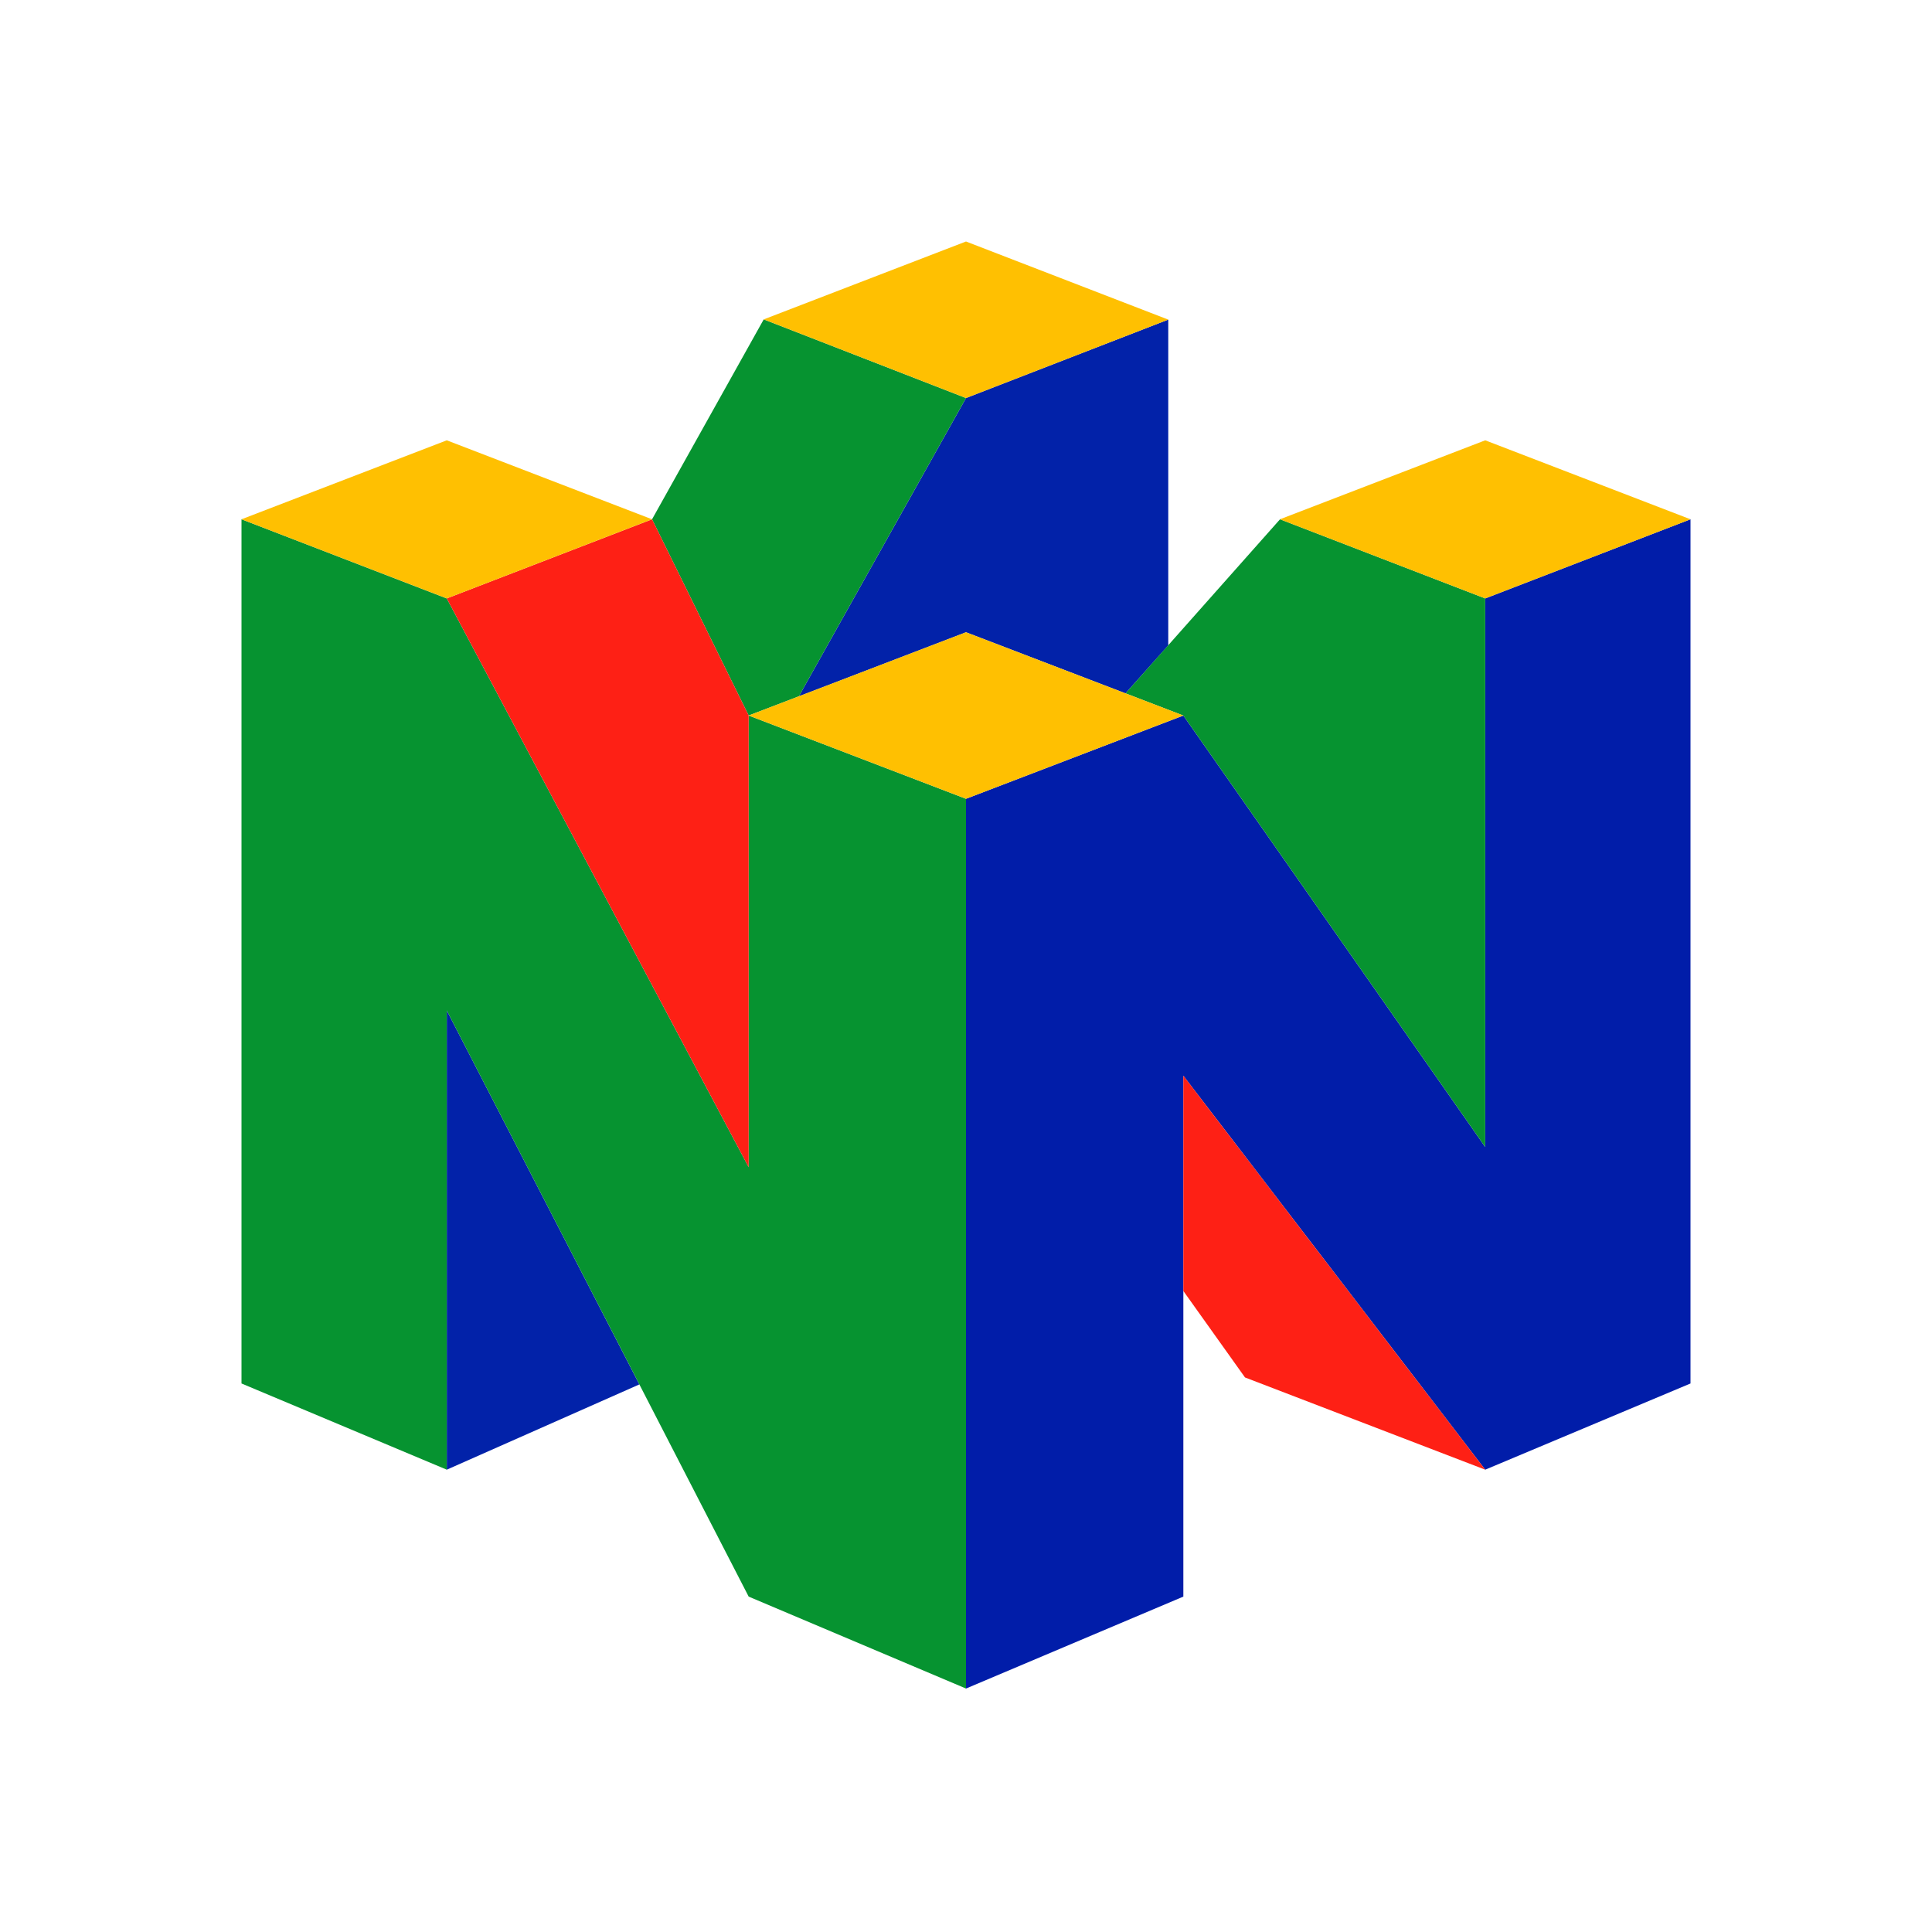 <svg width="128" height="128" viewBox="0 0 128 128" fill="none" xmlns="http://www.w3.org/2000/svg">
<path fill-rule="evenodd" clip-rule="evenodd" d="M64 26.371L52.927 46.133L64 41.889L74.569 45.937L77.4 42.76V21.175L64 26.371Z" fill="#0222A9"/>
<path fill-rule="evenodd" clip-rule="evenodd" d="M98.4 97.37L78.4 71.269V105.779L64 111.87V52.922L78.4 47.407L98.4 75.992V39.648L112 34.404V91.659L98.4 97.37Z" fill="#011DA9"/>
<path fill-rule="evenodd" clip-rule="evenodd" d="M29.6 97.37L42.359 91.721L29.6 66.949V97.37Z" fill="#0222A9"/>
<path fill-rule="evenodd" clip-rule="evenodd" d="M43.2 34.404L49.601 47.405L52.927 46.133L64 26.371L50.599 21.16L43.2 34.404Z" fill="#069330"/>
<path fill-rule="evenodd" clip-rule="evenodd" d="M74.569 45.937L84.805 34.404L98.4 39.648V75.992L78.4 47.407L74.569 45.937Z" fill="#069330"/>
<path fill-rule="evenodd" clip-rule="evenodd" d="M29.6 39.648L16 34.404V91.659L29.6 97.37V66.949L49.601 105.779L64 111.87V52.922L49.601 47.405V77.331L29.6 39.648Z" fill="#069330"/>
<path fill-rule="evenodd" clip-rule="evenodd" d="M49.601 47.405V77.331L29.6 39.648L43.2 34.404L49.601 47.405Z" fill="#FE2015"/>
<path fill-rule="evenodd" clip-rule="evenodd" d="M98.4 97.37L78.4 71.269V85.53L82.484 91.259L98.4 97.37Z" fill="#FE2015"/>
<path fill-rule="evenodd" clip-rule="evenodd" d="M78.4 47.405L64 52.921L49.601 47.405L64 41.889L78.4 47.405Z" fill="#FFC001"/>
<path fill-rule="evenodd" clip-rule="evenodd" d="M84.799 34.404L98.4 29.172L112 34.404L98.4 39.648L84.799 34.404Z" fill="#FFC001"/>
<path fill-rule="evenodd" clip-rule="evenodd" d="M16 34.404L29.6 29.172L43.2 34.404L29.6 39.648L16 34.404Z" fill="#FFC001"/>
<path fill-rule="evenodd" clip-rule="evenodd" d="M77.4 21.175L64 16L50.599 21.16L64 26.371L77.4 21.175Z" fill="#FFC001"/>
</svg>
